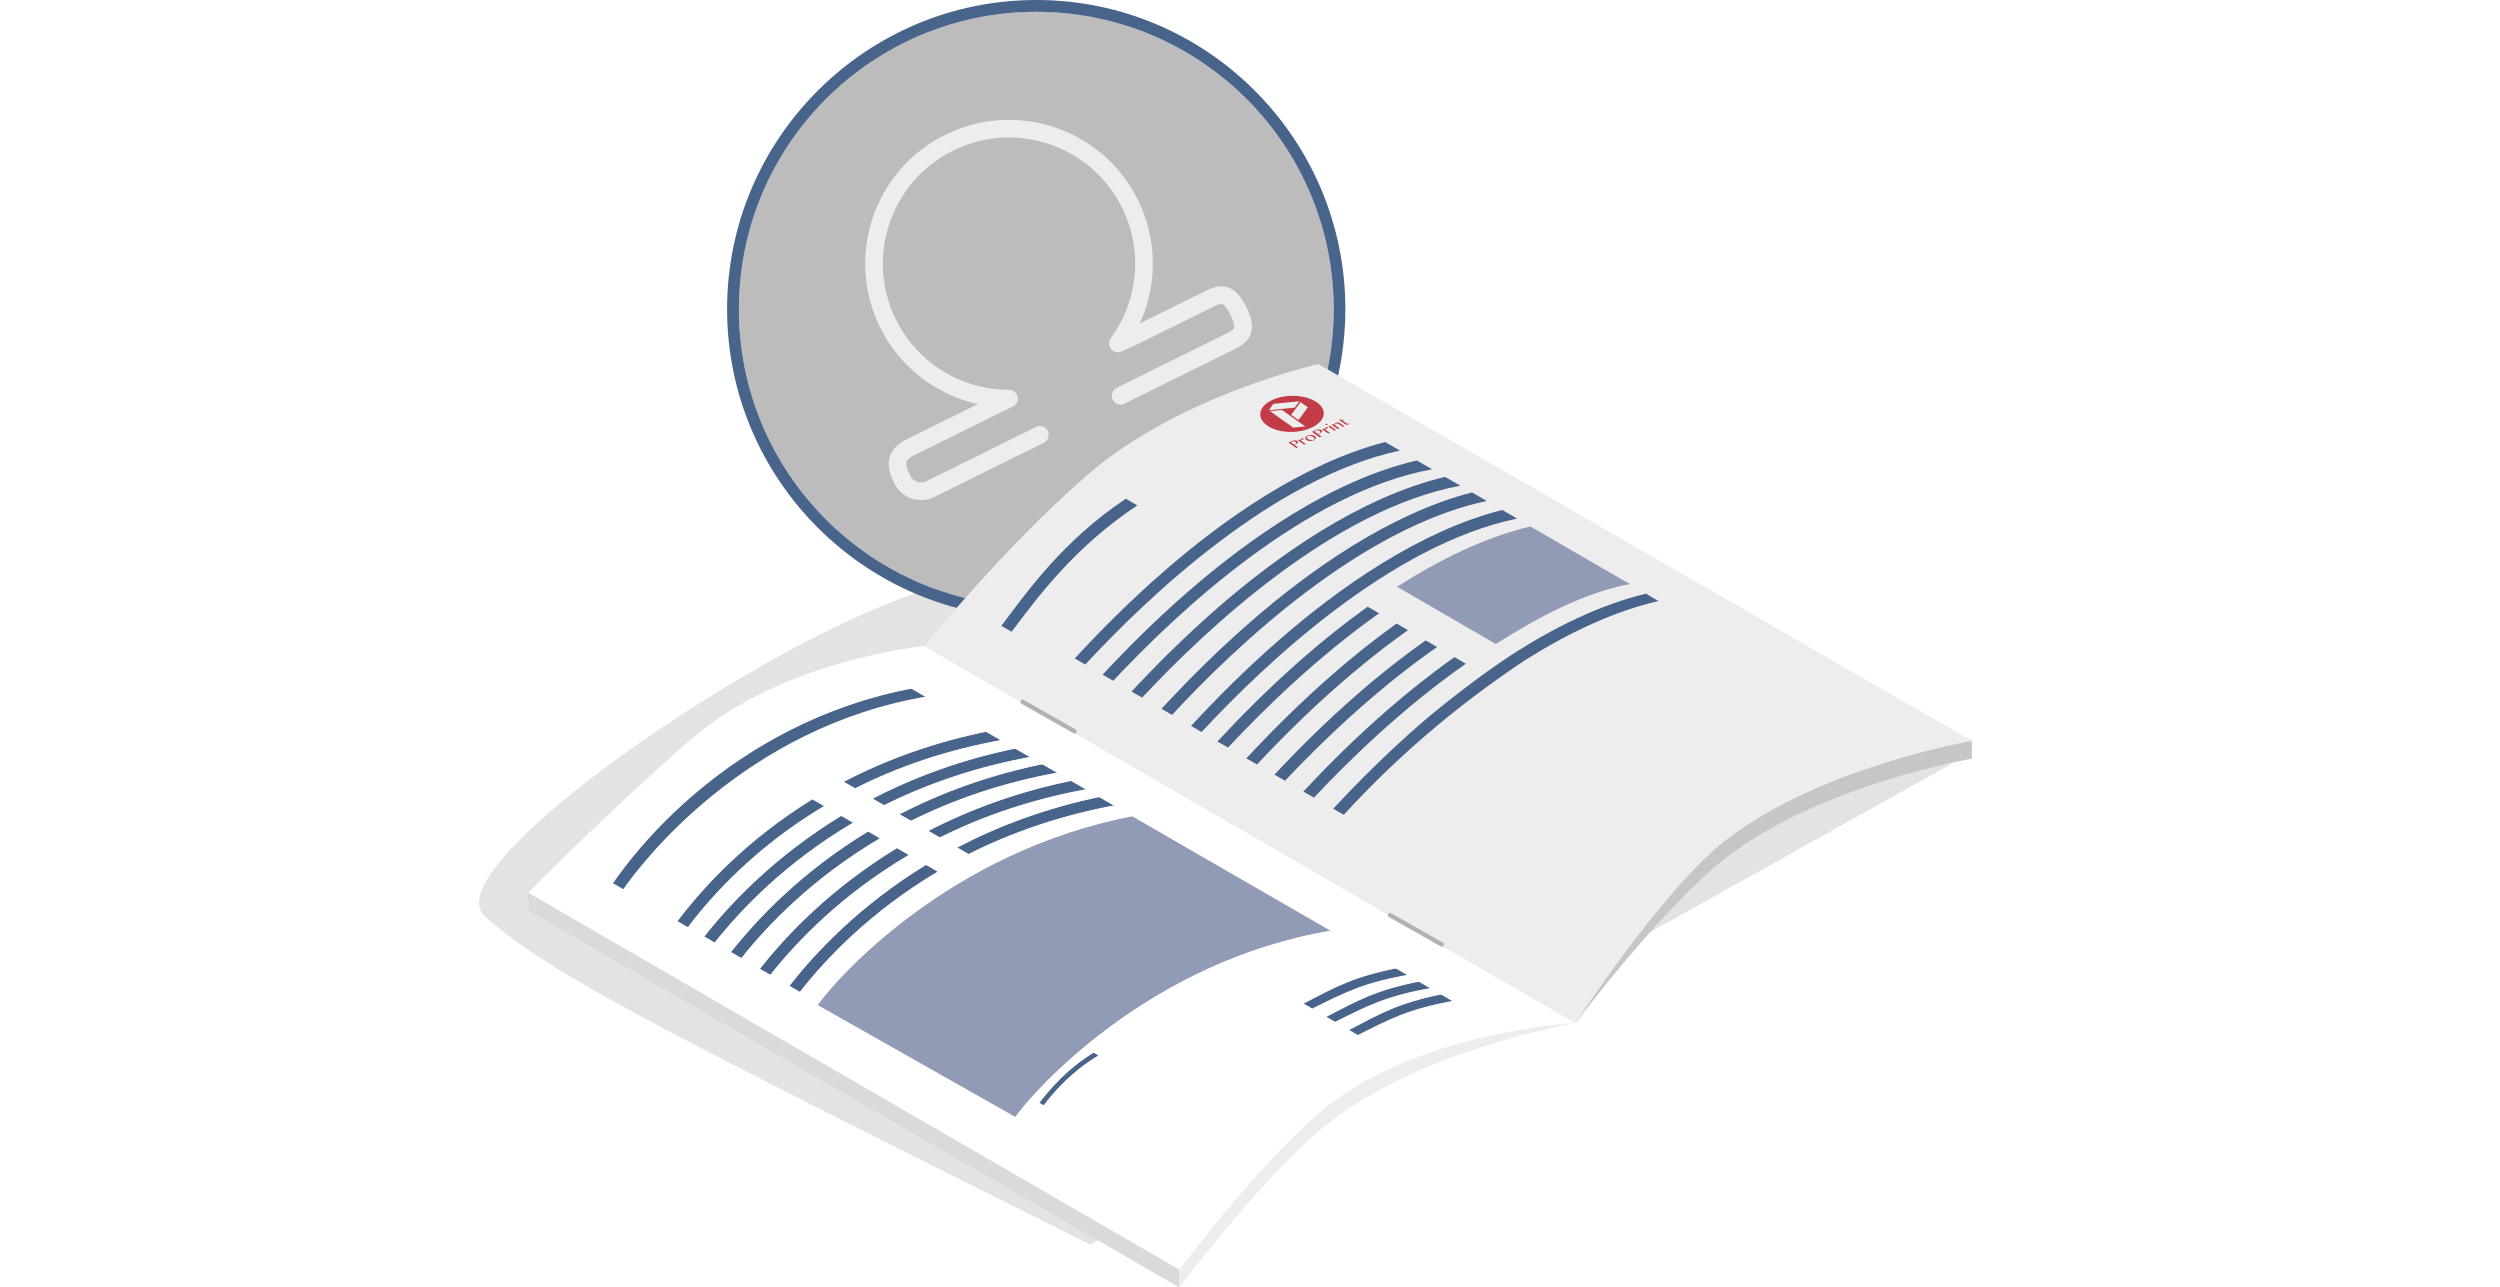 <?xml version="1.0" encoding="utf-8"?>
<!-- Generator: Adobe Illustrator 21.1.0, SVG Export Plug-In . SVG Version: 6.00 Build 0)  -->
<svg version="1.1" id="off" xmlns="http://www.w3.org/2000/svg" xmlns:xlink="http://www.w3.org/1999/xlink" x="0px" y="0px"
	 viewBox="0 0 283.46 145.98" enable-background="new 0 0 283.46 145.98" xml:space="preserve">
<filter  id="AI_DesenfoqueGaussiano_4">
	<feGaussianBlur  stdDeviation="4"></feGaussianBlur>
</filter>
<g opacity="0.5" filter="url(#AI_DesenfoqueGaussiano_4)">
	<path fill="#C7C7C6" d="M221.42,86.53l-53.18,2.65c0,0-34.06-24.2-58.51-23.17c-14.27,0.61-61.58,31.82-54.74,37.89
		c7.49,6.63,18.55,12.15,68.63,37.23L221.42,86.53z"/>
</g>
<g>
	<g>
		<path fill="#BDBCBC" d="M151.22,35.05c0,18.62-15.1,33.72-33.72,33.72c-18.62,0-33.72-15.1-33.72-33.72
			c0-18.62,15.1-33.72,33.72-33.72C136.12,1.34,151.22,16.43,151.22,35.05"/>
		<path fill="#49648B" d="M117.5,1.34c18.62,0,33.72,15.1,33.72,33.72c0,18.62-15.1,33.72-33.72,33.72
			c-18.62,0-33.72-15.1-33.72-33.72C83.78,16.43,98.88,1.34,117.5,1.34 M117.5,0C98.17,0,82.44,15.73,82.44,35.05
			c0,19.33,15.72,35.05,35.05,35.05c19.33,0,35.05-15.73,35.05-35.05C152.55,15.73,136.83,0,117.5,0"/>
		<path fill="#DADADA" d="M134.54,103.78l44.11,12.21l-73.83-42.74c0,0-16.11,3.55-26.52,12.63c-4.83,4.22-15.01,12.06-18.4,15.34
			v2.01l73.83,42.76l0-2.02L134.54,103.78z"/>
		<path fill="#EDEDED" d="M150.67,127.31c10.72-8.39,27.97-11.32,27.97-11.32l-44.11-12.21l-0.82,40.18l0,2.02
			C133.73,145.98,143.46,132.95,150.67,127.31"/>
		<path fill="#C6C6C6" d="M104.82,73.25l73.83,42.74c0,0,9.74-13.01,16.95-18.65c10.72-8.39,27.98-11.32,27.98-11.32v-2
			l-74.09-40.73c0,0-15.84,3.54-26.26,12.62C113.56,64.33,104.82,73.25,104.82,73.25"/>
		<path fill="#EDEDED" d="M104.82,73.25l73.83,42.74c0,0,9.74-15.02,16.95-20.66c10.72-8.39,27.98-11.32,27.98-11.32l-74.09-42.73
			c0,0-15.84,3.54-26.26,12.62C113.56,62.33,104.82,73.25,104.82,73.25"/>
		<path fill="#FFFFFF" d="M59.89,101.22l73.83,42.74c0,0,9.74-13.01,16.95-18.66c10.72-8.39,27.97-9.31,27.97-9.31l-73.83-42.74
			c0,0-16.11,1.54-26.52,10.62C68.64,92.3,59.89,101.22,59.89,101.22"/>
		<path fill="#49648B" d="M70.67,100.82c1.91-2.76,13.71-18.46,34.64-21.89l-1.58-0.92c-21.36,3.97-32.43,19.52-34.22,22.14
			L70.67,100.82z"/>
		<path fill="#929BB6" d="M115.12,126.64c1.91-2.76,15.07-17.74,36-21.16l-22.37-12.99c-21.35,3.97-34.24,18.86-36.03,21.47
			L115.12,126.64z"/>
		<path fill="#49648B" d="M113.99,83.87l-1.77-1.03c-6.44,1.28-11.95,3.35-16.63,5.8l1.36,0.79
			C101.72,87.02,107.37,85.02,113.99,83.87"/>
		<path fill="none" stroke="#FFFFFF" stroke-width="0.1" stroke-miterlimit="10" d="M113.99,83.87l-1.77-1.03
			c-6.44,1.28-11.95,3.35-16.63,5.8l1.36,0.79C101.72,87.02,107.37,85.02,113.99,83.87z"/>
		<path fill="#49648B" d="M93.41,91.39l-1.3-0.75c-7.47,4.61-12.41,10-15.28,13.81l1.16,0.67C80.86,101.31,85.84,95.92,93.41,91.39"
			/>
		<path fill="#49648B" d="M128.95,57.3l-1.3-0.75c-7.14,4.75-11.24,10.6-14.11,14.41l1.16,0.67
			C117.57,67.83,121.72,62.11,128.95,57.3"/>
		<path fill="#49648B" d="M96.69,93.28l-1.31-0.76c-7.48,4.56-12.53,9.88-15.51,13.67l1.16,0.67
			C84.02,103.08,89.1,97.77,96.69,93.28"/>
		<path fill="#49648B" d="M100.24,91.34c4.81-2.4,10.47-4.4,17.05-5.56l-1.78-1.03c-6.41,1.28-11.93,3.36-16.64,5.8L100.24,91.34z"
			/>
		<path fill="none" stroke="#FFFFFF" stroke-width="0.1" stroke-miterlimit="10" d="M100.24,91.34c4.81-2.4,10.47-4.4,17.05-5.56
			l-1.78-1.03c-6.41,1.28-11.93,3.36-16.64,5.8L100.24,91.34z"/>
		<path fill="#49648B" d="M99.74,95.05l-1.31-0.76c-7.49,4.55-12.54,9.87-15.53,13.66l1.16,0.67
			C87.06,104.84,92.15,99.53,99.74,95.05"/>
		<path fill="#49648B" d="M103.29,93.11c4.81-2.4,10.48-4.4,17.07-5.55l-1.78-1.03c-6.42,1.28-11.95,3.35-16.66,5.79L103.29,93.11z"
			/>
		<path fill="none" stroke="#FFFFFF" stroke-width="0.1" stroke-miterlimit="10" d="M103.29,93.11c4.81-2.4,10.48-4.4,17.07-5.55
			l-1.78-1.03c-6.42,1.28-11.95,3.35-16.66,5.79L103.29,93.11z"/>
		<path fill="#49648B" d="M103.01,96.94l-1.31-0.76c-7.49,4.55-12.54,9.87-15.52,13.67l1.16,0.67
			C90.34,106.73,95.42,101.42,103.01,96.94"/>
		<path fill="#49648B" d="M106.56,95c4.81-2.4,10.47-4.4,17.06-5.55l-1.78-1.03c-6.42,1.28-11.94,3.35-16.65,5.79L106.56,95z"/>
		<path fill="none" stroke="#FFFFFF" stroke-width="0.1" stroke-miterlimit="10" d="M106.56,95c4.81-2.4,10.47-4.4,17.06-5.55
			l-1.78-1.03c-6.42,1.28-11.94,3.35-16.65,5.79L106.56,95z"/>
		<path fill="#49648B" d="M125.02,90.25c-6.39,1.3-11.88,3.39-16.56,5.84l1.36,0.79c4.78-2.41,10.42-4.42,16.97-5.6L125.02,90.25z"
			/>
		<path fill="none" stroke="#FFFFFF" stroke-width="0.1" stroke-miterlimit="10" d="M125.02,90.25c-6.39,1.3-11.88,3.39-16.56,5.84
			l1.36,0.79c4.78-2.41,10.42-4.42,16.97-5.6L125.02,90.25z"/>
		<path fill="#49648B" d="M89.53,111.78l1.16,0.67c2.95-3.77,8.01-9.1,15.6-13.62l-1.3-0.75C97.49,102.67,92.47,108.01,89.53,111.78
			"/>
		<path fill="#49648B" d="M117.86,125.04l0.47,0.27c1.2-1.54,3.11-3.79,6.2-5.64l-0.53-0.31
			C120.95,121.24,119.06,123.5,117.86,125.04"/>
		<path fill="#49648B" d="M148.79,114.41c3.81-1.9,5.87-2.97,11.09-3.88l-1.41-0.81c-5.09,1.01-7.03,2.14-10.76,4.07L148.79,114.41z
			"/>
		<path fill="none" stroke="#FFFFFF" stroke-width="0.1" stroke-miterlimit="10" d="M148.79,114.41c3.81-1.9,5.87-2.97,11.09-3.88
			l-1.41-0.81c-5.09,1.01-7.03,2.14-10.76,4.07L148.79,114.41z"/>
		<path fill="#49648B" d="M151.38,115.91c3.81-1.9,5.86-2.97,11.08-3.88l-1.41-0.81c-5.08,1.01-7.03,2.14-10.76,4.07L151.38,115.91z
			"/>
		<path fill="none" stroke="#FFFFFF" stroke-width="0.1" stroke-miterlimit="10" d="M151.38,115.91c3.81-1.9,5.86-2.97,11.08-3.88
			l-1.41-0.81c-5.08,1.01-7.03,2.14-10.76,4.07L151.38,115.91z"/>
		<path fill="#49648B" d="M163.57,112.67c-5.06,1.03-6.98,2.17-10.69,4.11l1.08,0.63c3.79-1.91,5.82-2.99,11.01-3.92L163.57,112.67z
			"/>
		<path fill="none" stroke="#FFFFFF" stroke-width="0.1" stroke-miterlimit="10" d="M163.57,112.67c-5.06,1.03-6.98,2.17-10.69,4.11
			l1.08,0.63c3.79-1.91,5.82-2.99,11.01-3.92L163.57,112.67z"/>
		<path fill="#49648B" d="M158.73,51.09l-1.67-0.97c-9.44,2.44-18.52,8.95-25.01,14.59c-4.1,3.56-7.61,7.14-10.19,9.95l1.19,0.69
			C130.23,67.59,144.41,54.14,158.73,51.09"/>
		<path fill="#49648B" d="M162.38,53.21l-1.73-1c-9.74,2.26-19.16,8.99-25.85,14.79c-3.89,3.37-7.24,6.76-9.78,9.5l1.2,0.69
			C133.69,69.21,148.04,55.82,162.38,53.21"/>
		<path fill="#49648B" d="M165.57,55.07l-1.72-1c-9.68,2.3-19.04,8.99-25.69,14.76c-3.92,3.41-7.31,6.83-9.86,9.58l1.2,0.69
			C136.92,71.16,151.24,57.76,165.57,55.07"/>
		<path fill="#49648B" d="M168.57,56.8l-1.67-0.97c-9.44,2.44-18.52,8.95-25.01,14.59c-4.1,3.56-7.61,7.14-10.19,9.95l1.19,0.69
			C140.07,73.3,154.25,59.85,168.57,56.8"/>
		<path fill="#49648B" d="M172.01,58.8l-1.68-0.98c-9.5,2.41-18.64,8.96-25.17,14.63c-4.06,3.52-7.54,7.07-10.11,9.86l1.19,0.69
			C143.48,75.2,157.69,61.77,172.01,58.8"/>
		<path fill="#49648B" d="M156.36,69.54l-1.29-0.75c-2.59,1.85-4.98,3.78-7.1,5.62c-3.96,3.44-7.37,6.9-9.93,9.66l1.2,0.69
			C143.26,80.46,149.34,74.51,156.36,69.54"/>
		<path fill="#49648B" d="M159.64,71.45l-1.29-0.75c-2.59,1.85-4.98,3.78-7.09,5.62c-3.97,3.44-7.38,6.9-9.94,9.67l1.2,0.69
			C146.54,82.37,152.62,76.42,159.64,71.45"/>
		<path fill="#49648B" d="M162.94,73.36l-1.29-0.75c-2.79,1.97-5.37,4.03-7.63,6c-3.75,3.26-7.01,6.53-9.52,9.22l1.2,0.69
			C149.83,84.15,155.93,78.24,162.94,73.36"/>
		<path fill="#49648B" d="M166.2,75.26l-1.29-0.75c-2.75,1.95-5.3,3.99-7.53,5.93c-3.79,3.29-7.08,6.6-9.6,9.31l1.2,0.69
			C153.09,86.06,159.19,80.15,166.2,75.26"/>
		<path fill="#49648B" d="M186.63,67.31c-5.26,1.27-10.42,3.84-15.09,6.84c-3.87,2.51-8.32,6.05-10.43,7.88
			c-3.97,3.45-7.38,6.9-9.94,9.67l1.19,0.69c5.81-6.35,12.5-12.16,20.48-17.49c4.93-3.11,10.1-5.58,15.2-6.75L186.63,67.31z"/>
		<path fill="#929BB6" d="M169.6,73.02c4.93-3.11,9.9-5.77,15.19-6.8l-11.28-6.53c-5.26,1.27-10.42,3.84-15.1,6.84L169.6,73.02z"/>
		
			<rect x="132.44" y="57.05" transform="matrix(0.5 -0.866 0.866 0.5 -14.199 163.163)" fill="#FFFFFF" width="3.5" height="73.65"/>
		<path fill="#C23B46" d="M144.26,45.35c-1.6,0.75-1.8,2.03-0.59,2.89c1.21,0.86,3.4,0.99,5.01,0.26c1.61-0.74,1.87-2,0.66-2.86
			C148.13,44.77,145.86,44.61,144.26,45.35 M147.99,48.35c-0.54,0.06-0.81,0.08-1.35,0.14c-1.05-0.75-1.58-1.12-2.63-1.87
			c0.53-0.06,0.8-0.09,1.34-0.14C146.41,47.22,146.93,47.6,147.99,48.35 M148.29,46.18c-0.42,0.57-0.63,0.86-1.06,1.45
			c-0.33-0.24-0.5-0.35-0.83-0.59c0.42-0.58,0.64-0.88,1.06-1.45C147.79,45.83,147.96,45.95,148.29,46.18 M146.8,46.22
			c-1.18,0.11-1.78,0.18-2.94,0.3c0.2-0.29,0.31-0.44,0.51-0.73c1.17-0.12,1.77-0.18,2.95-0.29
			C147.12,45.78,147.01,45.93,146.8,46.22"/>
		<path fill="#C23B46" d="M146.09,50.18c0.13-0.06,0.2-0.09,0.34-0.16c0.06-0.03,0.12-0.05,0.18-0.06c0.06-0.02,0.12-0.02,0.18-0.03
			c0.06,0,0.11,0,0.17,0.02c0.05,0.01,0.1,0.03,0.14,0.06c0.04,0.03,0.07,0.06,0.07,0.09c0.01,0.03,0.01,0.06-0.01,0.09
			c-0.01,0.03-0.04,0.06-0.07,0.08c-0.03,0.03-0.07,0.05-0.12,0.07c-0.02,0.01-0.04,0.02-0.06,0.03c-0.02,0.01-0.04,0.02-0.06,0.03
			c-0.02,0.01-0.04,0.01-0.06,0.02c-0.02,0.01-0.03,0.01-0.04,0.01c0.16,0.12,0.25,0.18,0.41,0.29c-0.07,0.03-0.11,0.05-0.18,0.08
			C146.63,50.56,146.45,50.44,146.09,50.18 M146.7,50.4c0.03-0.01,0.05-0.01,0.08-0.02c0.03-0.01,0.05-0.02,0.08-0.03
			c0.04-0.02,0.07-0.04,0.09-0.06c0.02-0.02,0.03-0.04,0.03-0.06c0-0.02,0-0.04-0.01-0.06c-0.01-0.02-0.03-0.04-0.06-0.06
			c-0.03-0.02-0.06-0.04-0.1-0.05c-0.04-0.01-0.08-0.02-0.11-0.02c-0.04,0-0.08,0-0.12,0.01c-0.04,0.01-0.08,0.02-0.11,0.03
			c-0.05,0.02-0.08,0.04-0.13,0.06C146.48,50.25,146.56,50.3,146.7,50.4"/>
		<path fill="#C23B46" d="M147.17,49.92c0.07-0.03,0.1-0.05,0.17-0.08c0.05,0.04,0.08,0.05,0.13,0.09c0-0.02,0-0.04,0-0.06
			c0-0.02,0.01-0.04,0.02-0.06c0.01-0.02,0.02-0.04,0.03-0.05c0.01-0.02,0.03-0.03,0.06-0.04c0.02-0.01,0.04-0.01,0.06-0.02
			c0.02,0,0.04-0.01,0.06-0.01c0.02,0,0.04,0,0.06,0c0.02,0,0.03,0.01,0.04,0.02c0.02,0.01,0.03,0.03,0.02,0.05
			c-0.01,0.02-0.03,0.03-0.06,0.05c-0.02,0.01-0.04,0.01-0.05,0.02c-0.01,0-0.03,0-0.04,0.01c-0.01,0-0.03,0-0.04,0.01
			c-0.01,0-0.03,0.01-0.04,0.01c-0.01,0-0.02,0.01-0.03,0.02c-0.01,0.01-0.01,0.02-0.01,0.03c0,0.01,0,0.03,0,0.04
			c0,0.01,0,0.03,0.01,0.05c0.19,0.13,0.29,0.2,0.48,0.34c-0.07,0.03-0.1,0.05-0.17,0.08C147.58,50.21,147.45,50.12,147.17,49.92"/>
		<path fill="#C23B46" d="M148.96,49.92c-0.07,0.03-0.14,0.05-0.22,0.07c-0.08,0.01-0.15,0.02-0.22,0.01
			c-0.07,0-0.14-0.01-0.21-0.03c-0.07-0.02-0.12-0.05-0.17-0.08c-0.05-0.04-0.09-0.07-0.11-0.12c-0.02-0.04-0.03-0.09-0.02-0.13
			c0.01-0.04,0.03-0.08,0.07-0.12c0.04-0.04,0.09-0.08,0.16-0.11c0.07-0.03,0.14-0.05,0.22-0.07c0.08-0.01,0.15-0.02,0.22-0.02
			c0.07,0,0.14,0.01,0.21,0.03c0.06,0.02,0.12,0.04,0.17,0.08c0.05,0.04,0.09,0.08,0.11,0.12c0.02,0.04,0.03,0.09,0.02,0.13
			c-0.01,0.04-0.03,0.09-0.07,0.13C149.09,49.85,149.03,49.89,148.96,49.92 M148.95,49.87c0.04-0.02,0.06-0.04,0.08-0.06
			c0.02-0.02,0.02-0.05,0.02-0.07c0-0.03-0.01-0.05-0.03-0.08c-0.02-0.03-0.05-0.05-0.08-0.08c-0.05-0.04-0.1-0.07-0.16-0.09
			c-0.05-0.03-0.11-0.04-0.17-0.06c-0.06-0.01-0.12-0.02-0.17-0.01c-0.06,0.01-0.12,0.02-0.18,0.05c-0.03,0.01-0.05,0.03-0.07,0.05
			c-0.01,0.02-0.02,0.05-0.02,0.07c0,0.03,0.01,0.05,0.03,0.08c0.02,0.03,0.04,0.05,0.08,0.08c0.05,0.04,0.1,0.07,0.16,0.09
			c0.06,0.03,0.12,0.04,0.18,0.05c0.06,0.01,0.12,0.02,0.17,0.01C148.85,49.9,148.9,49.89,148.95,49.87"/>
		<path fill="#C23B46" d="M148.75,48.96c0.15-0.07,0.22-0.1,0.37-0.17c0.06-0.03,0.13-0.05,0.19-0.07c0.07-0.02,0.13-0.03,0.19-0.03
			c0.06,0,0.12,0,0.18,0.01c0.06,0.01,0.1,0.03,0.14,0.06c0.04,0.03,0.07,0.06,0.07,0.09c0.01,0.03,0,0.06-0.01,0.09
			c-0.02,0.03-0.04,0.06-0.08,0.09c-0.04,0.03-0.08,0.05-0.13,0.08c-0.02,0.01-0.04,0.02-0.07,0.03c-0.02,0.01-0.05,0.02-0.07,0.03
			c-0.02,0.01-0.04,0.02-0.06,0.02c-0.02,0.01-0.04,0.01-0.05,0.02c0.17,0.12,0.25,0.18,0.42,0.29c-0.08,0.04-0.12,0.05-0.2,0.09
			C149.29,49.34,149.11,49.21,148.75,48.96 M149.38,49.17c0.03-0.01,0.06-0.01,0.09-0.02c0.03-0.01,0.06-0.02,0.09-0.03
			c0.04-0.02,0.08-0.04,0.1-0.06c0.02-0.02,0.04-0.04,0.04-0.07c0-0.02,0-0.04-0.01-0.07c-0.01-0.02-0.03-0.04-0.06-0.06
			c-0.03-0.02-0.06-0.04-0.1-0.05c-0.04-0.01-0.08-0.02-0.12-0.02c-0.04,0-0.08,0-0.12,0.01c-0.04,0.01-0.08,0.02-0.12,0.04
			c-0.06,0.03-0.08,0.04-0.14,0.06C149.16,49.02,149.23,49.07,149.38,49.17"/>
		<path fill="#C23B46" d="M149.9,48.67c0.07-0.03,0.11-0.05,0.18-0.08c0.05,0.04,0.08,0.06,0.13,0.09c0-0.02,0-0.04,0-0.07
			c0-0.02,0.01-0.04,0.02-0.06c0.01-0.02,0.02-0.04,0.04-0.05c0.02-0.02,0.04-0.03,0.06-0.04c0.02-0.01,0.04-0.02,0.06-0.02
			c0.02-0.01,0.04-0.01,0.06-0.01c0.02,0,0.04,0,0.06,0c0.02,0,0.03,0.01,0.04,0.02c0.02,0.02,0.03,0.03,0.02,0.05
			c-0.01,0.02-0.03,0.03-0.06,0.05c-0.02,0.01-0.04,0.01-0.05,0.02c-0.01,0-0.03,0.01-0.04,0.01c-0.01,0-0.03,0-0.04,0.01
			c-0.01,0-0.03,0.01-0.04,0.01c-0.01,0.01-0.02,0.01-0.03,0.02c-0.01,0.01-0.01,0.02-0.01,0.03c0,0.01,0,0.03,0,0.04
			c0,0.01,0,0.03,0.01,0.05c0.19,0.14,0.29,0.21,0.48,0.34c-0.07,0.03-0.11,0.05-0.18,0.08L149.9,48.67z"/>
		<path fill="#C23B46" d="M150.34,48.06c0.01-0.01,0.03-0.01,0.04-0.01c0.02,0,0.03,0,0.05,0c0.02,0,0.03,0,0.04,0.01
			c0.01,0,0.03,0.01,0.04,0.02c0.01,0.01,0.02,0.01,0.02,0.02c0,0.01,0,0.02,0,0.03c0,0.01-0.01,0.02-0.02,0.03
			c-0.01,0.01-0.02,0.02-0.03,0.02c-0.01,0.01-0.03,0.01-0.04,0.01c-0.02,0-0.03,0-0.05,0c-0.01,0-0.03,0-0.04-0.01
			c-0.01,0-0.03-0.01-0.04-0.01c-0.01-0.01-0.02-0.01-0.02-0.02c0-0.01,0-0.02,0-0.03c0-0.01,0.01-0.02,0.02-0.03
			C150.32,48.07,150.33,48.06,150.34,48.06 M150.63,48.37l0.09-0.09c0.02-0.01,0.03-0.01,0.05-0.02c0.28,0.2,0.42,0.3,0.71,0.5
			c-0.07,0.03-0.11,0.05-0.18,0.08C151.03,48.65,150.9,48.56,150.63,48.37"/>
		<path fill="#C23B46" d="M151,48.17c0.07-0.03,0.11-0.05,0.18-0.08c0.05,0.04,0.08,0.05,0.13,0.09c0.01-0.06,0.03-0.11,0.06-0.15
			c0.03-0.04,0.08-0.08,0.14-0.1c0.03-0.01,0.07-0.02,0.1-0.03c0.04,0,0.08,0,0.11,0c0.04,0,0.08,0.01,0.11,0.03
			c0.04,0.01,0.07,0.03,0.1,0.05c0.2,0.14,0.3,0.21,0.5,0.35c-0.07,0.03-0.1,0.05-0.17,0.08c-0.19-0.13-0.28-0.2-0.47-0.34
			c-0.05-0.03-0.09-0.05-0.14-0.05c-0.05,0-0.09,0-0.14,0.02c-0.02,0.01-0.04,0.02-0.05,0.03c-0.02,0.01-0.03,0.03-0.04,0.04
			c-0.01,0.02-0.02,0.03-0.03,0.05c-0.01,0.02-0.02,0.04-0.02,0.06l0.51,0.36c-0.07,0.03-0.11,0.05-0.18,0.08
			C151.42,48.46,151.28,48.37,151,48.17"/>
		<path fill="#C23B46" d="M152.98,47.96c0.01,0.03,0,0.06-0.01,0.09c-0.02,0.03-0.05,0.06-0.11,0.08c-0.03,0.01-0.06,0.02-0.09,0.03
			c-0.03,0-0.06,0.01-0.08,0c-0.03,0-0.06-0.01-0.08-0.02c-0.03-0.01-0.05-0.02-0.08-0.04c-0.19-0.14-0.29-0.21-0.49-0.35
			c-0.06,0.03-0.09,0.04-0.15,0.07c-0.01-0.01-0.02-0.01-0.03-0.02c0.05-0.02,0.08-0.04,0.1-0.07c0.02-0.02,0.02-0.05,0.02-0.07
			c0-0.03-0.02-0.05-0.04-0.08c-0.02-0.03-0.04-0.06-0.07-0.08c0.02-0.01,0.03-0.01,0.05-0.02c0.09,0.07,0.14,0.1,0.24,0.17
			c0.07-0.03,0.11-0.05,0.19-0.09c0.02,0.02,0.03,0.03,0.06,0.04c-0.08,0.03-0.11,0.05-0.19,0.09c0.19,0.14,0.29,0.21,0.49,0.34
			c0.01,0.01,0.02,0.01,0.04,0.02c0.01,0,0.03,0.01,0.04,0.01c0.01,0,0.03,0,0.04,0c0.01,0,0.03-0.01,0.04-0.01
			c0.02-0.01,0.03-0.02,0.04-0.03c0.01-0.01,0.01-0.02,0.01-0.04C152.95,47.96,152.96,47.96,152.98,47.96"/>
		
			<line fill="none" stroke="#B2B2B2" stroke-width="0.5" stroke-linecap="round" stroke-miterlimit="10" x1="157.6" y1="103.76" x2="163.48" y2="107.09"/>
		
			<line fill="none" stroke="#B2B2B2" stroke-width="0.5" stroke-linecap="round" stroke-miterlimit="10" x1="115.96" y1="79.59" x2="121.84" y2="82.92"/>
		<path fill="none" stroke="#EDEDED" stroke-width="2" stroke-linecap="round" stroke-linejoin="round" stroke-miterlimit="10" d="
			M127.06,44.87c0,0,11.12-5.5,12.37-6.12c1.26-0.62,2.12-1.21,1-3.46c-0.95-1.92-1.74-2.18-3.19-1.46
			c-0.88,0.44-4.36,2.16-8.76,4.33l-1.73,0.78c3.26-4.46,3.99-10.54,1.37-15.83c-3.74-7.57-12.92-10.68-20.5-6.93
			c-7.57,3.75-10.68,12.92-6.93,20.5c2.67,5.39,8.08,8.52,13.71,8.52l-1.52,0.74c-5,2.47-9,4.45-9.7,4.8
			c-1.98,0.98-1.49,2.38-0.88,3.62c0.61,1.24,2.05,1.66,3.21,1.08c1.16-0.57,10.24-5.07,12.39-6.13"/>
	</g>
</g>
</svg>
